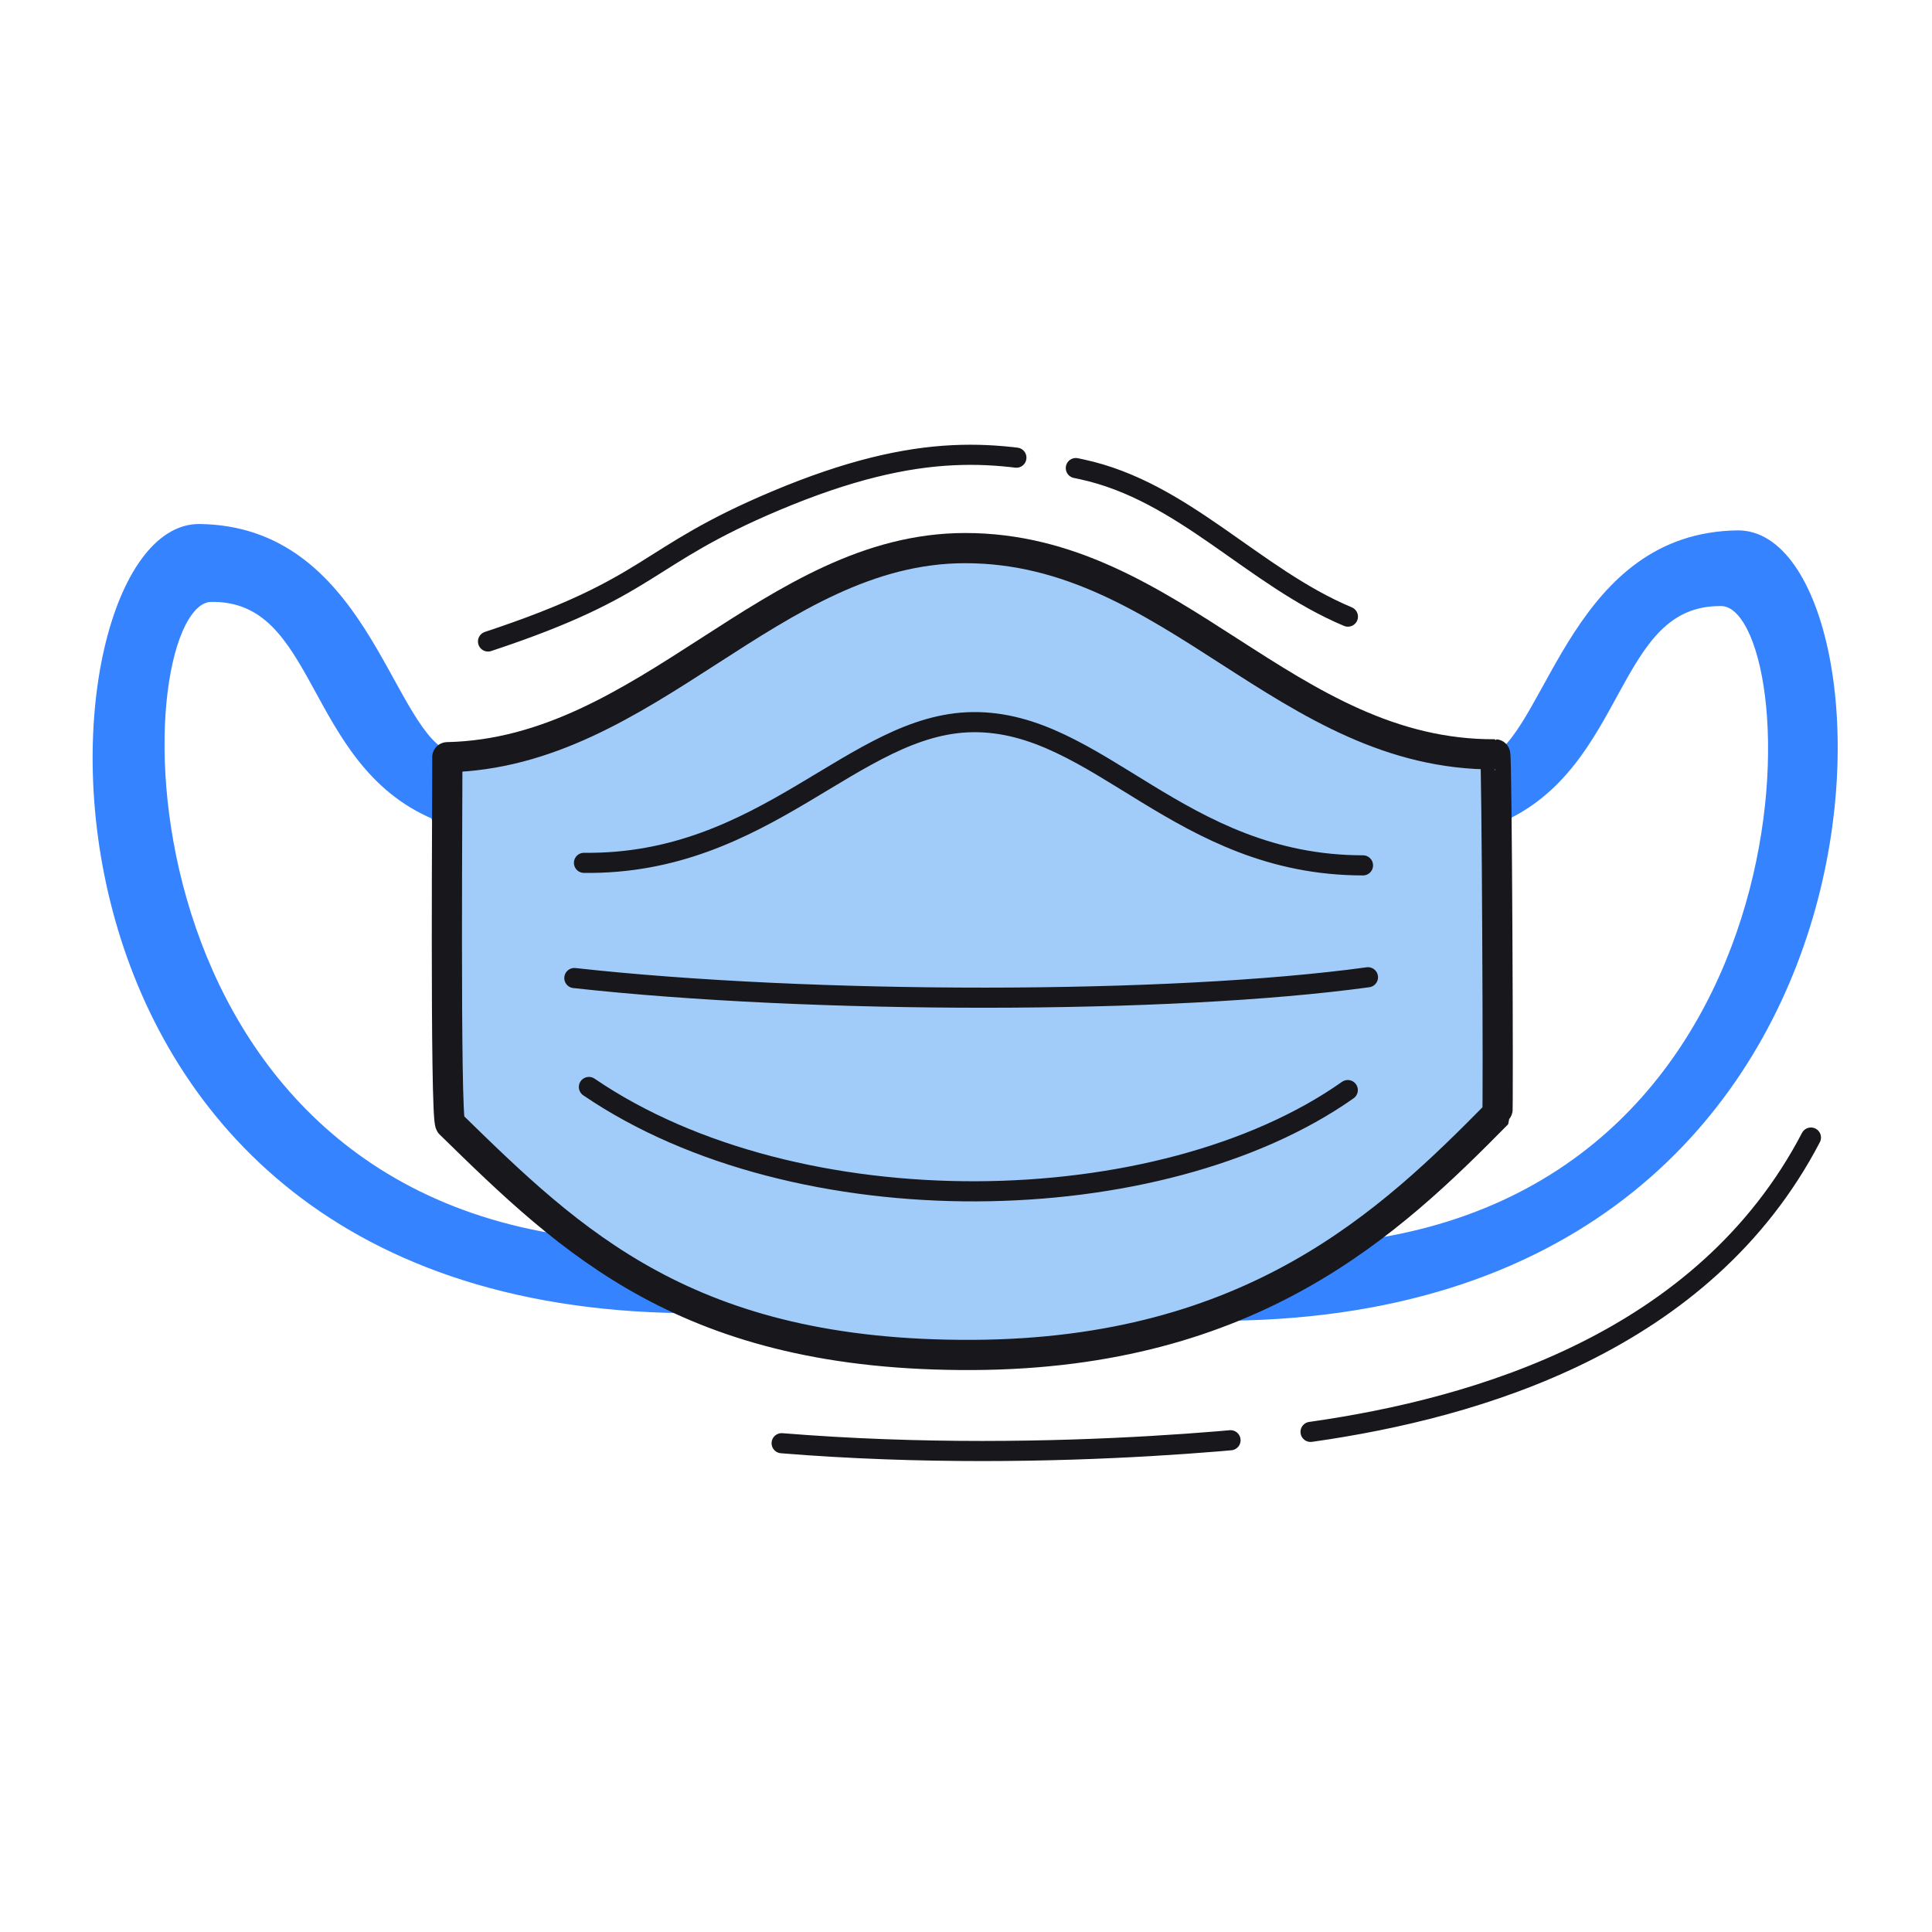 <svg xmlns="http://www.w3.org/2000/svg" width="192" height="192" style="width:100%;height:100%;transform:translate3d(0,0,0);content-visibility:visible" viewBox="0 0 192 192"><defs><clipPath id="e"><path d="M0 0h192v192H0z"/></clipPath><clipPath id="n"><path d="M0 0h192v192H0z"/></clipPath><clipPath id="m"><path d="M0 0h192v192H0z"/></clipPath><clipPath id="j"><path d="M0 0h192v192H0z"/></clipPath><clipPath id="k"><path d="M0 0h192v192H0z"/></clipPath><clipPath id="f"><path d="M0 0h192v192H0z"/></clipPath><clipPath id="g"><path d="M0 0h192v192H0z"/></clipPath><filter id="a" width="100%" height="100%" x="0%" y="0%" filterUnits="objectBoundingBox"><feComponentTransfer in="SourceGraphic"><feFuncA tableValues="1.0 0.0" type="table"/></feComponentTransfer></filter><filter id="c" width="100%" height="100%" x="0%" y="0%" filterUnits="objectBoundingBox"><feComponentTransfer in="SourceGraphic"><feFuncA tableValues="1.0 0.0" type="table"/></feComponentTransfer></filter><path id="b" fill-opacity="0" stroke-linecap="round" style="display:none"/><path id="d" fill-opacity="0" stroke-linecap="round" style="display:none"/><mask id="l" mask-type="alpha" maskUnits="userSpaceOnUse"><g filter="url(#a)"><path fill="#fff" d="M0 0h192v192H0z" opacity="0"/><use xmlns:ns1="http://www.w3.org/1999/xlink" ns1:href="#b"/></g></mask><mask id="h" mask-type="alpha" maskUnits="userSpaceOnUse"><g filter="url(#c)"><path fill="#fff" d="M0 0h192v192H0z" opacity="0"/><use xmlns:ns2="http://www.w3.org/1999/xlink" ns2:href="#d"/></g></mask></defs><g clip-path="url(#e)"><g clip-path="url(#f)" style="display:none"><g clip-path="url(#g)" mask="url(#h)" style="display:none"><g style="display:none"><path class="secondary"/><path fill="none" class="secondary"/></g><g style="display:none"><path class="secondary"/><path fill="none" class="secondary"/></g><g style="display:none"><path class="tertiary"/><path fill="none" class="primary"/><path fill="none" class="primary"/><path fill="none" class="primary"/><path fill="none" class="primary"/></g><path fill="none" class="primary" style="display:none"/><path fill="none" class="primary" style="display:none"/></g><path fill="none" class="primary" style="display:none"/></g><g clip-path="url(#j)" style="display:none"><g clip-path="url(#k)" mask="url(#l)" style="display:none"><g style="display:none"><path class="secondary"/><path fill="none" class="secondary"/></g><g style="display:none"><path class="secondary"/><path fill="none" class="secondary"/></g><g style="display:none"><path class="tertiary"/><path fill="none" class="primary"/><path fill="none" class="primary"/><path fill="none" class="primary"/><path fill="none" class="primary"/></g><path fill="none" class="primary" style="display:none"/><path fill="none" class="primary" style="display:none"/></g><path fill="none" class="primary" style="display:none"/></g><g clip-path="url(#m)" style="display:block"><g style="display:block"><path fill="#3583FF" d="M172.685 53.21c-15.798.19-18.426 18.898-24.056 22.307.034.98.065 3.192.094 6.057l.074-.207c12.603-5.314 11.216-21.794 22.283-21.635 9.135.131 11.024 59.115-37.465 64.249l.032-.088c-3.779 2.565-8.041 4.881-12.965 6.701l-.082.164c71.345.358 68.026-77.74 52.085-77.548" class="secondary"/><path fill="none" stroke="#3583FF" stroke-linecap="round" stroke-linejoin="round" d="M172.685 53.21c-15.798.19-18.426 18.898-24.056 22.307.034.98.065 3.192.094 6.057l.074-.207c12.603-5.314 11.216-21.794 22.283-21.635 9.135.131 11.024 59.115-37.465 64.249l.032-.088c-3.779 2.565-8.041 4.881-12.965 6.701l-.082.164c71.345.358 68.026-77.74 52.085-77.548" class="secondary"/></g><g style="display:block"><path fill="#3583FF" d="m69.523 130.005-.02-.043c-4.293-1.78-8.003-3.977-11.379-6.431-48.159-5.358-46.257-64.083-37.142-64.214 11.067-.159 9.679 16.321 22.282 21.635l1.164 3.262c.013-4.072.028-7.305.028-8.486l-.325-.705c-5.806-2.999-8.277-22.254-24.305-22.447-15.941-.192-21.648 77.787 49.697 77.429" class="secondary"/><path fill="none" stroke="#3583FF" stroke-linecap="round" stroke-linejoin="round" d="m69.523 130.005-.02-.043c-4.293-1.78-8.003-3.977-11.379-6.431-48.159-5.358-46.257-64.083-37.142-64.214 11.067-.159 9.679 16.321 22.282 21.635l1.164 3.262c.013-4.072.028-7.305.028-8.486l-.325-.705c-5.806-2.999-8.277-22.254-24.305-22.447-15.941-.192-21.648 77.787 49.697 77.429" class="secondary"/></g><g style="display:block"><path fill="#A1CCFA" d="M44.752 111.687c-.546-.533-.263-35.948-.299-36.437 19.934-.43 32.261-20.775 51.463-20.78 20.672-.006 31.894 20.618 52.676 20.496.171-.001.319 35.606.215 35.712-10.633 10.792-24.321 23.83-52.1 23.975-28.335.148-39.923-11.204-51.955-22.966" class="tertiary"/><path fill="none" stroke="#17171C" stroke-linecap="round" stroke-linejoin="round" stroke-width="3" d="M44.752 111.687c-.546-.533-.263-35.948-.299-36.437 19.934-.43 32.261-20.775 51.463-20.78 20.672-.006 31.894 20.618 52.676 20.496.171-.001.319 35.606.215 35.712-10.633 10.792-24.321 23.83-52.1 23.975-28.335.148-39.923-11.204-51.955-22.966" class="primary"/><path fill="none" stroke="#17171C" stroke-linecap="round" stroke-linejoin="round" stroke-width="2" d="M135.452 85.999c-18.243-.004-26.329-14.386-38.795-14.233-11.79.144-20.536 14.204-38.621 13.983m77.91 11.37c-19.671 2.705-55.362 2.682-78.868.078m76.863 11.134c-18.613 13.115-54.701 13.818-75.416-.308" class="primary"/></g><path fill="none" stroke="#17171C" stroke-dasharray="61 6" stroke-dashoffset="-37" stroke-linecap="round" stroke-linejoin="round" stroke-width="2" d="M12.933 7.177C3.52 3.229-3.392-5.28-13.502-7.458c-8.266-1.78-15.882-2.997-30.393 3.106-13.375 5.625-12 8.5-28.625 14" class="primary" style="display:block" transform="translate(121.02 54.102)"/><path fill="none" stroke="#17171C" stroke-dasharray="62 8" stroke-dashoffset="-68" stroke-linecap="round" stroke-linejoin="round" stroke-width="2" d="M24.814-14.618C14.191 5.745-8.376 12.276-24.814 14.618c0 0-24.856 3.397-52.661 1.139" class="primary" style="display:block" transform="translate(155.154 127.668)"/></g><g clip-path="url(#n)" style="display:none"><g style="display:none"><path class="secondary"/><path fill="none" class="secondary"/><path class="secondary"/></g><g style="display:none"><path class="secondary"/><path fill="none" class="secondary"/><path class="secondary"/></g><g style="display:none"><path class="tertiary"/><path fill="none" class="primary"/><path fill="none" class="primary"/><path fill="none" class="primary"/><path fill="none" class="primary"/></g><path fill="none" class="primary" style="display:none"/><path fill="none" class="primary" style="display:none"/></g></g></svg>